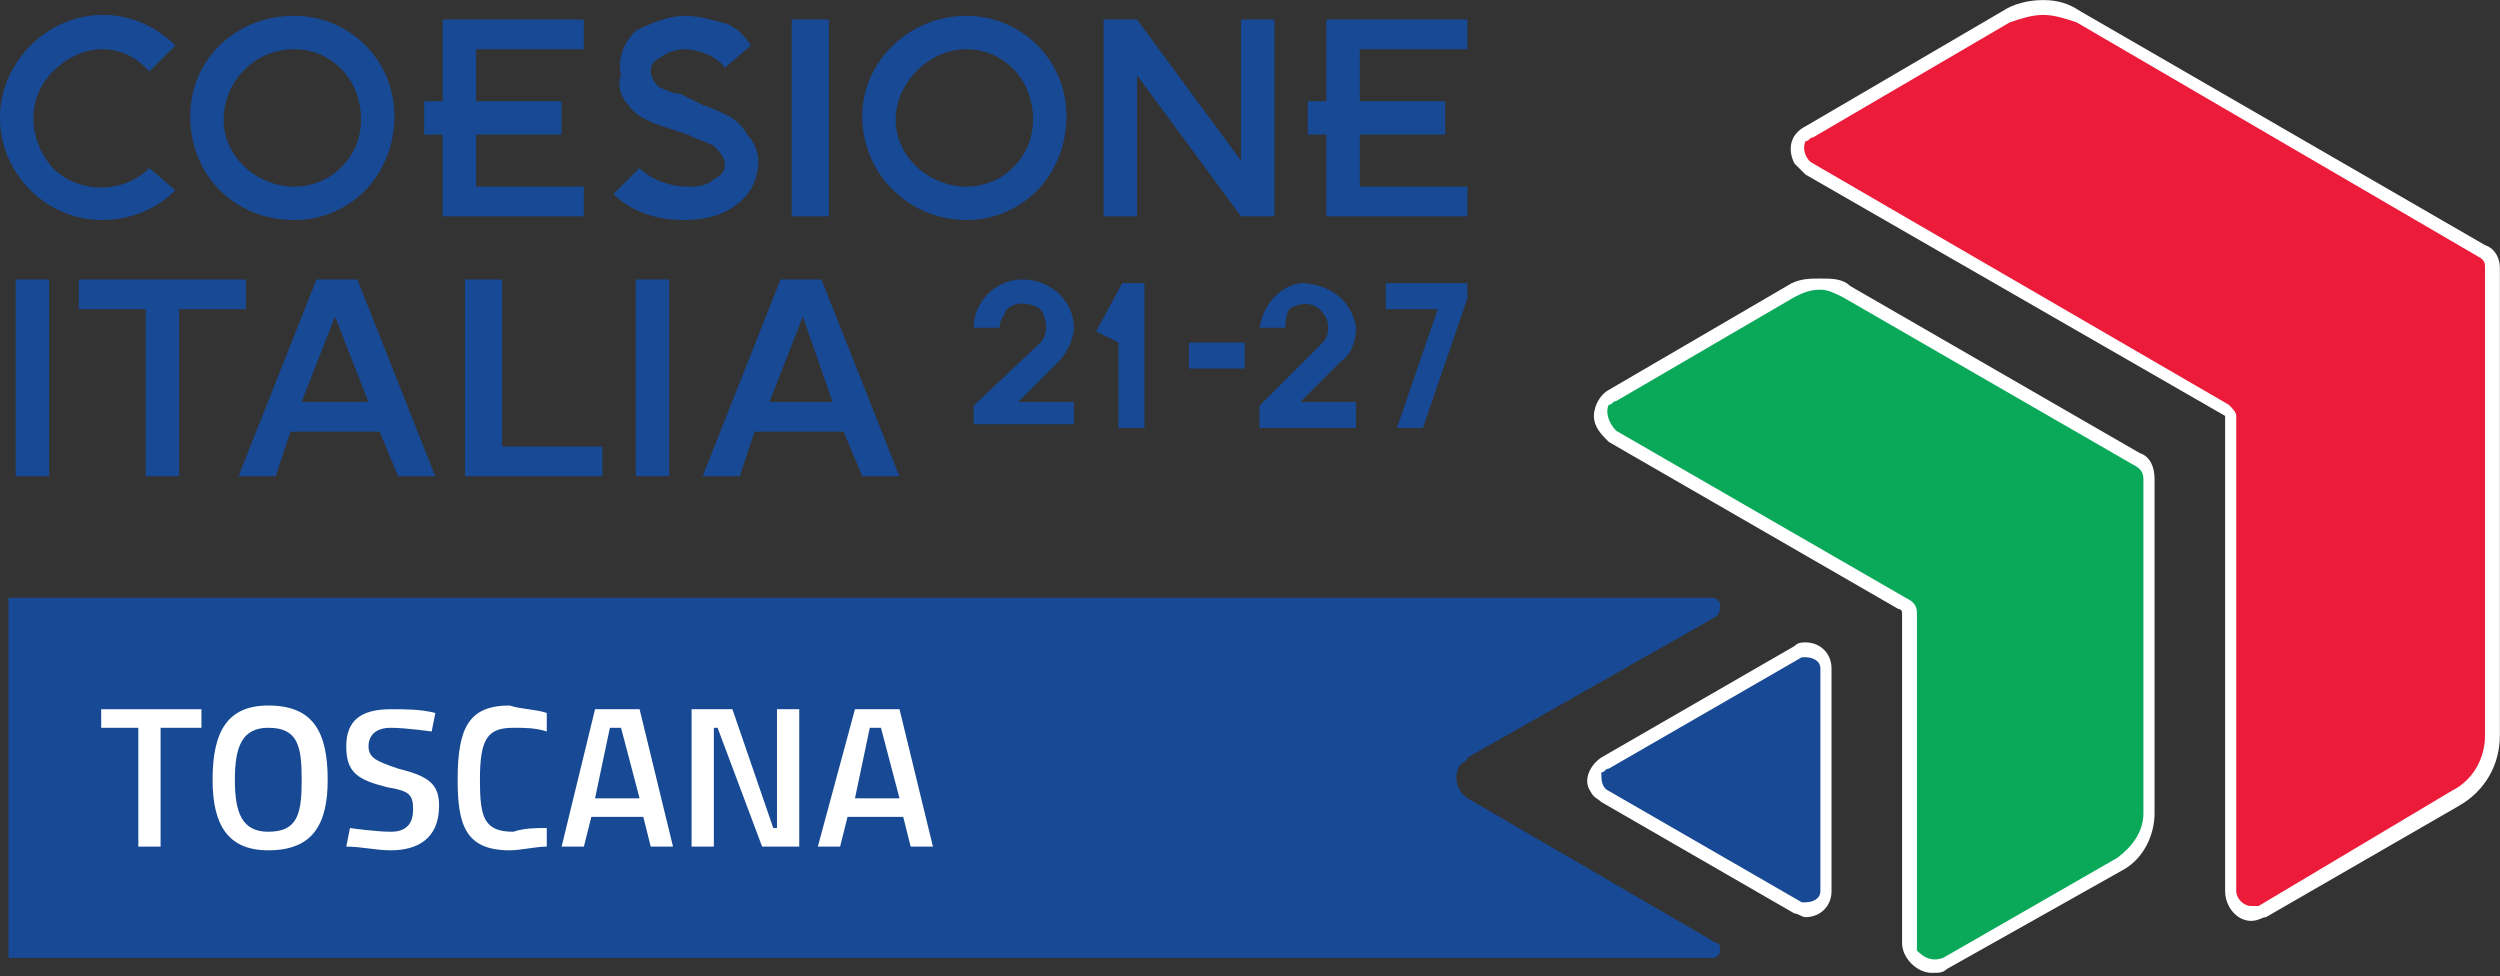 <svg xmlns="http://www.w3.org/2000/svg" xmlns:xlink="http://www.w3.org/1999/xlink" xmlns:serif="http://www.serif.com/" width="100%" height="100%" viewBox="0 0 666 260" xml:space="preserve" style="fill-rule:evenodd;clip-rule:evenodd;stroke-linejoin:round;stroke-miterlimit:2;"><rect x="0" y="0" width="666" height="260" fill="#333333" stroke="none"/>    <g transform="matrix(1,0,0,1,-34.75,-23.957)">        <g transform="matrix(6.182,0,0,-6.182,634.449,24.946)">            <path d="M0,-39.2C-0.48,-39.2 -0.8,-38.72 -0.8,-38.24L-0.8,-17.76C-0.8,-17.6 -0.96,-17.6 -0.96,-17.44L-19.04,-7.04C-19.52,-6.88 -19.68,-6.24 -19.36,-5.76C-19.36,-5.76 -19.2,-5.6 -19.04,-5.44L-10.56,-0.64C-9.6,0 -8.32,0 -7.36,-0.64L9.92,-10.72C10.24,-10.88 10.4,-11.04 10.4,-11.36L10.4,-31.52C10.4,-32.64 9.76,-33.6 8.8,-34.24L0.48,-39.04C0.32,-39.2 0.16,-39.2 0,-39.2Z" style="fill:rgb(237,27,58);fill-rule:nonzero;"></path>        </g>        <g transform="matrix(6.182,0,0,-6.182,579.054,269.277)">            <path d="M0,39.68C-0.64,39.68 -1.28,39.52 -1.76,39.2L-10.24,34.24C-10.88,33.92 -11.04,33.28 -10.72,32.64C-10.56,32.48 -10.4,32.32 -10.24,32.16L7.84,21.76L7.84,1.28C7.84,0.64 8.32,0 8.96,0C9.28,0 9.44,0.16 9.6,0.16L17.92,4.96C19.04,5.6 19.68,6.72 19.68,8L19.68,28.16C19.68,28.48 19.52,28.96 19.04,29.12L1.6,39.2C1.12,39.52 0.64,39.68 0,39.68ZM0,39.04C0.48,39.04 0.96,38.88 1.44,38.72L18.72,28.64C19.04,28.48 19.04,28.32 19.04,28.16L19.04,8C19.04,7.04 18.56,6.08 17.6,5.6L9.28,0.64L8.96,0.64C8.64,0.64 8.32,0.96 8.32,1.28L8.32,21.76C8.32,21.92 8.16,22.08 8,22.24L-9.92,32.64C-10.24,32.8 -10.4,33.28 -10.24,33.6C-10.08,33.6 -10.08,33.76 -9.92,33.76L-1.44,38.72C-0.96,38.88 -0.48,39.04 0,39.04Z" style="fill:white;fill-rule:nonzero;"></path>        </g>        <g transform="matrix(6.182,0,0,-6.182,549.378,99.135)">            <path d="M0,-29.44C-0.48,-29.44 -0.96,-28.96 -0.96,-28.48L-0.96,-14.24C-0.96,-14.08 -1.12,-13.92 -1.28,-13.76L-13.76,-6.56C-14.24,-6.24 -14.4,-5.6 -14.08,-5.12C-14.08,-4.96 -13.92,-4.96 -13.76,-4.8L-6.08,-0.32C-5.28,0 -4.32,0 -3.68,-0.32L8.8,-7.52C9.12,-7.84 9.28,-8.16 9.28,-8.48L9.28,-22.88C9.28,-23.68 8.8,-24.48 8.16,-24.96L0.48,-29.28C0.48,-29.44 0.16,-29.44 0,-29.44Z" style="fill:rgb(10,169,90);fill-rule:nonzero;"></path>        </g>        <g transform="matrix(6.182,0,0,-6.182,519.702,283.125)">            <path d="M0,29.92C-0.48,29.92 -0.96,29.92 -1.44,29.6L-9.12,25.12C-9.44,24.96 -9.76,24.48 -9.76,24C-9.76,23.52 -9.44,23.2 -9.12,22.88L3.36,15.68C3.52,15.68 3.52,15.52 3.52,15.52L3.52,1.28C3.52,0.64 4.16,0 4.8,0C5.12,0 5.28,0 5.44,0.16L13.12,4.48C13.92,4.96 14.4,5.92 14.4,6.88L14.4,21.28C14.4,21.76 14.24,22.24 13.76,22.4L1.28,29.6C0.96,29.92 0.48,29.92 0,29.92ZM0,29.44C0.32,29.44 0.64,29.28 0.96,29.12L13.44,21.92C13.76,21.76 13.92,21.6 13.92,21.28L13.92,6.88C13.92,6.08 13.44,5.44 12.8,4.96L5.28,0.64C4.8,0.48 4.48,0.64 4.16,0.96L4.16,15.52C4.16,15.84 4,16 3.68,16.16L-8.8,23.36C-9.12,23.68 -9.28,24.16 -9.12,24.48C-8.96,24.48 -8.96,24.64 -8.8,24.64L-1.12,29.12C-0.8,29.28 -0.48,29.44 0,29.44Z" style="fill:white;fill-rule:nonzero;"></path>        </g>        <g transform="matrix(6.182,0,0,-6.182,515.745,197.066)">            <path d="M0,-11.2C-0.16,-11.2 -0.16,-11.2 -0.32,-11.04L-8.64,-6.24C-9.12,-6.08 -9.28,-5.6 -8.96,-5.12C-8.96,-5.12 -8.8,-4.96 -8.64,-4.96L-0.32,0L0,0C0.48,0 0.8,-0.32 0.8,-0.8L0.8,-10.4C0.8,-10.56 0.8,-10.88 0.64,-11.04C0.48,-11.2 0.32,-11.2 0,-11.2Z" style="fill:rgb(23,73,148);fill-rule:nonzero;"></path>        </g>        <g transform="matrix(6.182,0,0,-6.182,515.745,268.287)">            <path d="M0,11.84C-0.16,11.84 -0.32,11.84 -0.48,11.68L-8.8,6.88C-9.28,6.56 -9.6,5.92 -9.28,5.44C-9.12,5.12 -8.96,5.12 -8.8,4.96L-0.48,0.16C-0.32,0.16 -0.16,0 0,0C0.64,0 1.12,0.48 1.12,1.12L1.12,10.72C1.12,11.36 0.64,11.84 0,11.84ZM0,11.2C0.32,11.2 0.64,11.04 0.64,10.72L0.64,1.12C0.64,0.8 0.32,0.64 0,0.64L-0.16,0.64L-8.48,5.44C-8.8,5.6 -8.8,5.92 -8.8,6.24C-8.64,6.24 -8.64,6.4 -8.48,6.4L-0.16,11.2L0,11.2Z" style="fill:white;fill-rule:nonzero;"></path>        </g>        <g transform="matrix(6.182,0,0,-6.182,492.005,187.174)">            <path d="M0,-14.24L-10.72,-8C-11.2,-7.68 -11.36,-7.04 -11.04,-6.56C-10.88,-6.4 -10.72,-6.4 -10.72,-6.24L0,-0.16C0.16,-0 0.16,0.16 0.16,0.32C0.16,0.48 0,0.64 -0.16,0.64L-73.6,0.64L-73.6,-14.88L-0.16,-14.88C0,-14.88 0.16,-14.72 0.16,-14.56C0.16,-14.4 0.16,-14.24 0,-14.24Z" style="fill:rgb(23,73,148);fill-rule:nonzero;"></path>        </g>        <g transform="matrix(6.182,0,0,-6.182,-182.625,3492.07)">            <path d="M81.44,546.88C81.44,548 80.48,548.96 79.2,548.96C78.08,548.96 77.12,548 77.12,546.88L78.24,546.88C78.24,547.2 78.4,547.36 78.56,547.68C78.88,548 79.52,548 80,547.68C80.32,547.2 80.32,546.56 80,546.24L77.12,543.52L77.12,542.72L81.44,542.72L81.44,543.68L79.04,543.68L80.8,545.44C81.12,545.76 81.44,546.4 81.44,546.88ZM86.4,545.12L88.8,545.12L88.8,546.24L86.4,546.24L86.4,545.12ZM82.4,546.72L83.36,546.24L83.36,542.56L84.48,542.56L84.48,548.8L83.52,548.8L82.4,546.72ZM94.88,548.8L94.88,547.68L97.12,547.68L95.36,542.56L96.48,542.56L98.4,548.16L98.4,548.8L94.88,548.8ZM93.6,546.88C93.44,548 92.48,548.8 91.2,548.8C90.24,548.64 89.6,547.84 89.44,546.88L90.56,546.88C90.56,547.2 90.56,547.36 90.72,547.68C91.2,548 91.84,548 92.16,547.52C92.48,547.2 92.48,546.56 92.16,546.24L89.44,543.52L89.44,542.56L93.6,542.56L93.6,543.68L91.2,543.68L92.96,545.44C93.44,545.76 93.6,546.4 93.6,546.88ZM62.56,540.48L64,540.48L64,548.96L62.56,548.96L62.56,540.48ZM67.84,554.08C67.84,554.4 67.68,554.88 67.36,555.2C67.2,555.52 66.88,555.84 66.56,556C66.24,556.16 65.92,556.32 65.44,556.48C65.12,556.64 64.8,556.8 64.48,556.96C64.16,556.96 63.84,557.12 63.52,557.28C63.36,557.44 63.2,557.76 63.2,557.92C63.2,558.24 63.36,558.4 63.68,558.56C63.84,558.72 64.32,558.88 64.64,558.88C65.28,558.88 66.08,558.56 66.4,558.08L67.52,559.04C67.2,559.52 66.88,559.84 66.4,560C65.76,560.16 65.28,560.32 64.64,560.32C64,560.32 63.2,560 62.56,559.68C62.08,559.2 61.76,558.56 61.92,557.76C61.76,557.28 61.92,556.8 62.24,556.48C62.56,556 63.04,555.84 63.36,555.68C63.84,555.52 64.32,555.36 64.8,555.2C65.12,555.04 65.6,554.88 65.92,554.72C66.08,554.56 66.4,554.24 66.4,553.92C66.4,553.6 66.24,553.44 65.92,553.28C65.6,552.96 65.12,552.96 64.8,552.96C64,552.96 63.2,553.28 62.72,553.76L61.6,552.64C62.4,551.84 63.52,551.52 64.64,551.52C65.44,551.52 66.24,551.68 66.88,552.16C67.52,552.64 67.84,553.28 67.84,554.08ZM68.32,543.68L69.76,547.36L71.04,543.68L68.32,543.68ZM68.8,548.96L65.44,540.48L67.04,540.48L67.68,542.4L71.52,542.4L72.32,540.48L73.92,540.48L70.56,548.96L68.8,548.96ZM56.8,548.96L55.2,548.96L55.2,540.48L61.12,540.48L61.12,541.76L56.8,541.76L56.8,548.96ZM76.8,552.96C75.2,552.96 73.76,554.24 73.76,555.84C73.76,557.44 75.2,558.88 76.8,558.88C78.4,558.88 79.68,557.6 79.68,555.84C79.68,554.24 78.4,552.96 76.8,552.96ZM81.12,556C81.12,558.4 79.2,560.32 76.8,560.32C74.4,560.32 72.32,558.4 72.32,556C72.32,553.44 74.4,551.52 76.8,551.52C79.2,551.52 81.12,553.44 81.12,556ZM48.16,543.68L49.6,547.36L51.04,543.68L48.16,543.68ZM48.8,548.96L45.44,540.48L47.04,540.48L47.68,542.4L51.52,542.4L52.32,540.48L53.92,540.48L50.56,548.96L48.8,548.96ZM60.32,551.68L60.32,552.96L55.68,552.96L55.68,555.2L59.36,555.2L59.36,556.64L55.68,556.64L55.68,558.88L60.32,558.88L60.32,560.16L54.24,560.16L54.24,556.64L53.44,556.64L53.44,555.2L54.24,555.2L54.24,551.68L60.32,551.68ZM70.88,560.16L69.28,560.16L69.28,551.68L70.88,551.68L70.88,560.16ZM84.16,557.76L88.64,551.68L90.08,551.68L90.08,560.16L88.64,560.16L88.64,554.08L84.16,560.16L82.72,560.16L82.72,551.68L84.16,551.68L84.16,557.76ZM39.52,551.52C40.8,551.52 41.92,552 42.72,552.8L41.6,553.76C40.48,552.64 38.56,552.64 37.44,553.76C36.32,555.04 36.32,556.8 37.44,557.92C38.72,559.2 40.48,559.2 41.6,557.92L42.72,559.04C40.96,560.8 38.24,560.8 36.48,559.04C34.72,557.28 34.72,554.56 36.48,552.8C37.28,552 38.4,551.52 39.52,551.52ZM92.32,551.68L98.4,551.68L98.4,552.96L93.76,552.96L93.76,555.2L97.44,555.2L97.44,556.64L93.76,556.64L93.76,558.88L98.4,558.88L98.4,560.16L92.32,560.16L92.32,556.64L91.52,556.64L91.52,555.2L92.32,555.2L92.32,551.68ZM47.84,558.88C49.44,558.88 50.72,557.6 50.72,555.84C50.72,554.24 49.44,552.96 47.84,552.96C46.24,552.96 44.8,554.24 44.8,555.84C44.8,557.44 46.08,558.88 47.84,558.88ZM47.84,551.52C50.24,551.52 52.16,553.44 52.16,556C52.16,558.4 50.24,560.32 47.84,560.32C45.28,560.32 43.36,558.4 43.36,556C43.36,553.44 45.28,551.52 47.84,551.52ZM35.84,540.48L37.28,540.48L37.28,548.96L35.84,548.96L35.84,540.48ZM45.76,548.96L38.56,548.96L38.56,547.68L41.44,547.68L41.44,540.48L42.88,540.48L42.88,547.68L45.76,547.68L45.76,548.96Z" style="fill:rgb(23,73,148);fill-rule:nonzero;"></path>        </g>        <g transform="matrix(6.182,0,0,-6.182,61.706,249.493)">            <path d="M0,5.92L4.32,5.92L4.32,5.12L2.56,5.12L2.56,0L1.6,0L1.6,5.12L0,5.12L0,5.92Z" style="fill:white;fill-rule:nonzero;"></path>        </g>        <g transform="matrix(6.182,0,0,-6.182,115.122,230.698)">            <path d="M0,-0.16C0,1.28 -0.16,2.08 -1.44,2.08C-2.56,2.08 -2.88,1.28 -2.88,-0.16C-2.88,-1.6 -2.56,-2.4 -1.44,-2.4C-0.16,-2.4 0,-1.6 0,-0.16ZM-3.84,-0.16C-3.84,1.92 -3.2,3.04 -1.44,3.04C0.48,3.04 1.12,1.92 1.12,-0.16C1.12,-2.08 0.48,-3.2 -1.44,-3.2C-3.2,-3.2 -3.84,-2.08 -3.84,-0.16Z" style="fill:white;fill-rule:nonzero;"></path>        </g>        <g transform="matrix(6.182,0,0,-6.182,149.744,244.547)">            <path d="M0,4.16C0,4.16 -1.12,4.32 -1.76,4.32C-2.4,4.32 -2.72,4 -2.72,3.52C-2.72,3.04 -2.4,2.88 -1.44,2.56C-0.16,2.24 0.32,1.92 0.32,0.96C0.32,-0.48 -0.64,-0.96 -1.76,-0.96C-2.4,-0.96 -3.04,-0.8 -3.68,-0.8L-3.52,0C-3.52,0 -2.4,-0.16 -1.76,-0.16C-1.12,-0.16 -0.8,0.16 -0.8,0.8C-0.8,1.44 -0.96,1.6 -1.92,1.76C-3.2,2.08 -3.68,2.4 -3.68,3.52C-3.68,4.64 -3.04,5.12 -1.76,5.12C-1.12,5.12 -0.48,5.12 0.16,4.96L0,4.16Z" style="fill:white;fill-rule:nonzero;"></path>        </g>        <g transform="matrix(6.182,0,0,-6.182,180.409,212.893)">            <path d="M0,-5.92C-0.48,-5.92 -1.12,-6.08 -1.6,-6.08C-3.52,-6.08 -3.84,-4.96 -3.84,-3.04C-3.84,-0.8 -3.36,0.16 -1.6,0.16C-1.12,0 -0.48,0 0,-0.16L0,-0.96C-0.48,-0.8 -0.96,-0.8 -1.44,-0.8C-2.56,-0.8 -2.88,-1.28 -2.88,-3.04C-2.88,-4.64 -2.72,-5.28 -1.44,-5.28C-0.96,-5.12 -0.48,-5.12 0,-5.12L0,-5.92Z" style="fill:white;fill-rule:nonzero;"></path>        </g>        <g transform="matrix(6.182,0,0,-6.182,193.268,225.752)">            <path d="M0,-1.76L1.92,-1.76L1.12,1.28L0.64,1.28L0,-1.76ZM0,2.08L1.92,2.08L3.36,-3.84L2.4,-3.84L2.08,-2.56L-0.16,-2.56L-0.48,-3.84L-1.44,-3.84L0,2.08Z" style="fill:white;fill-rule:nonzero;"></path>        </g>        <g transform="matrix(6.182,0,0,-6.182,218.987,249.493)">            <path d="M0,5.92L1.76,5.92L3.52,0.8L3.68,0.8L3.68,5.92L4.64,5.92L4.64,0L3.04,0L1.12,5.12L0.96,5.12L0.96,0L0,0L0,5.92Z" style="fill:white;fill-rule:nonzero;"></path>        </g>        <g transform="matrix(6.182,0,0,-6.182,262.512,225.752)">            <path d="M0,-1.76L1.92,-1.76L1.12,1.28L0.64,1.28L0,-1.76ZM0,2.08L1.92,2.08L3.36,-3.84L2.4,-3.84L2.08,-2.56L-0.32,-2.56L-0.64,-3.84L-1.6,-3.84L0,2.08Z" style="fill:white;fill-rule:nonzero;"></path>        </g>    </g></svg>